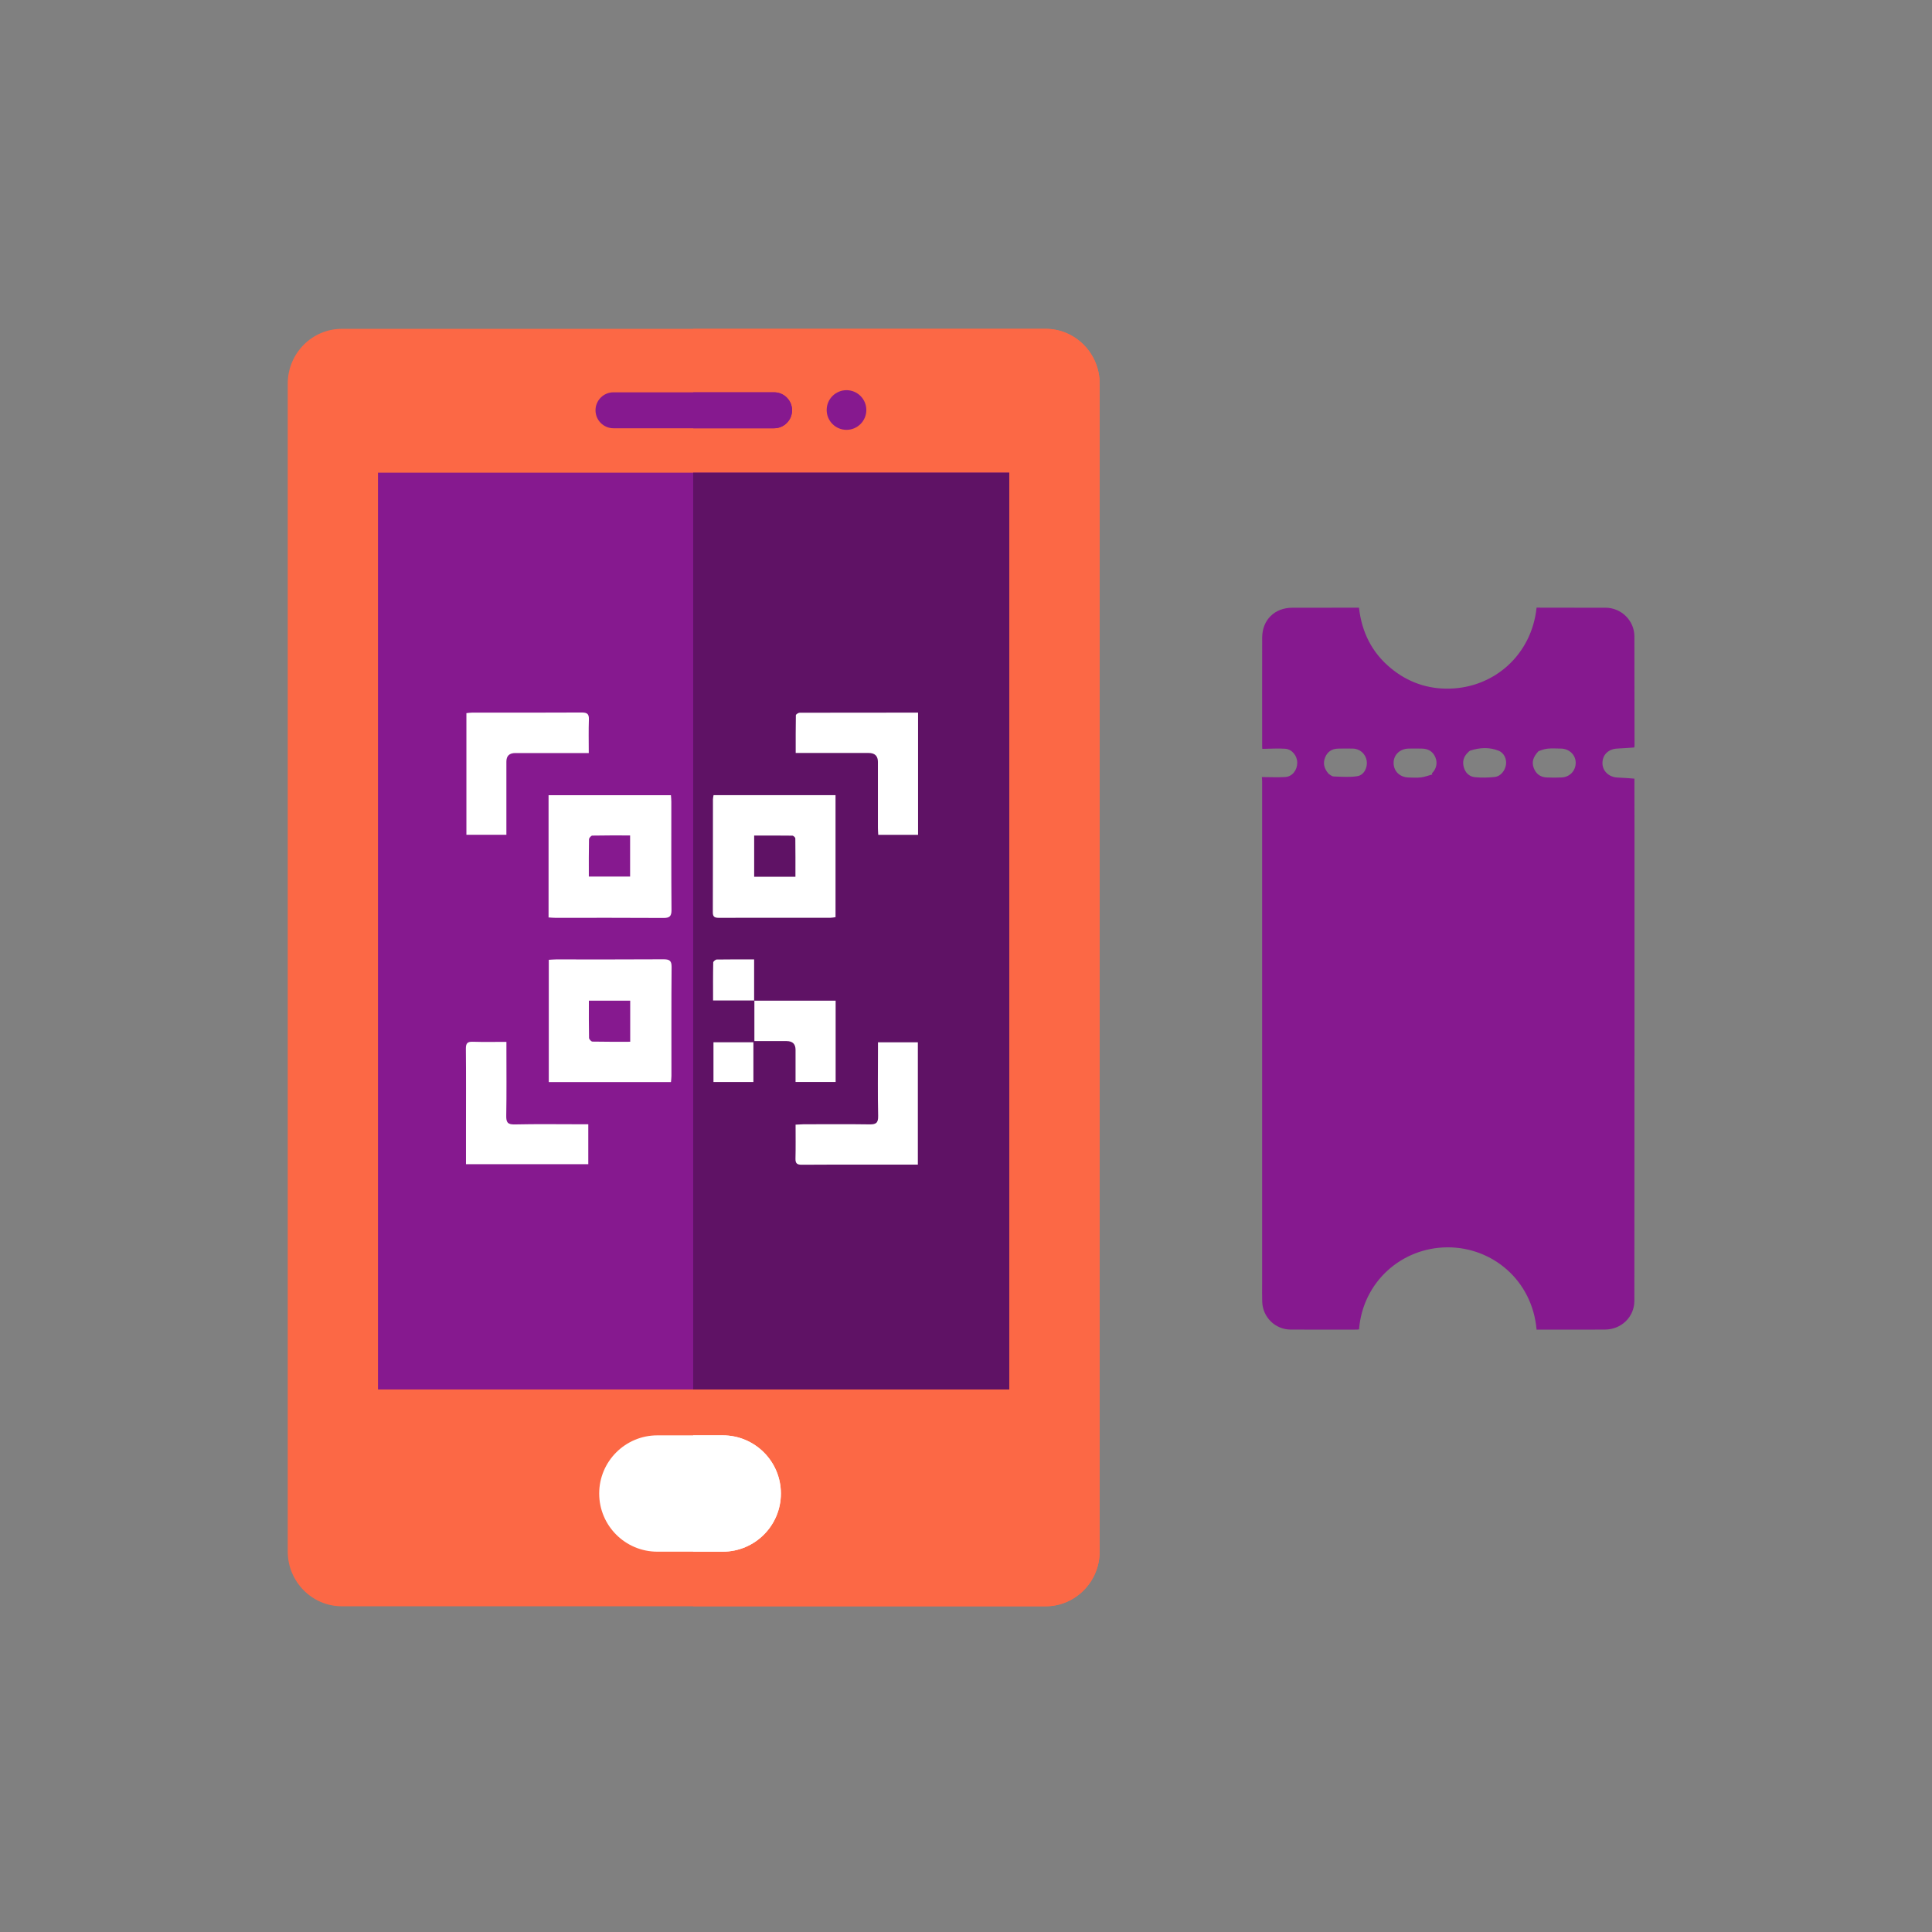 <?xml version="1.0" encoding="UTF-8"?>
<svg xmlns="http://www.w3.org/2000/svg" width="141" height="141" viewBox="0 0 141 141" fill="none">
  <rect x="0" y="0" width="141" height="141" fill="#808080" stroke="none"/>
  <g clip-path="url(#clip0_2841_203)">
    <path d="M76.319 24H50.607H50.592H24.938C22.772 24 21 25.796 21 27.991V113.238C21 115.433 22.772 117.228 24.938 117.228H50.592H50.607H76.319C78.485 117.228 80.256 115.433 80.256 113.238V27.991C80.256 25.796 78.485 24 76.319 24Z" fill="#FC6845"></path>
    <path d="M76.317 24H50.59V27.704V30.328V34.496V101.407V104.725V113.215V117.228H76.317C78.483 117.228 80.254 115.433 80.254 113.238V27.991C80.254 25.796 78.483 24 76.317 24Z" fill="#FC6845"></path>
    <path d="M50.594 34.495H27.586V101.406H50.594H73.66V34.495H50.594Z" fill="#86198F"></path>
    <path d="M73.655 34.495H50.59V101.406H73.655V34.495Z" fill="#5F1265"></path>
    <path d="M52.745 104.754H50.599H50.584H47.975C45.631 104.754 43.73 106.655 43.73 108.999C43.73 111.344 45.631 113.244 47.975 113.244H50.584H50.599H52.745C55.089 113.244 56.989 111.343 56.989 108.999C56.989 106.655 55.089 104.754 52.745 104.754Z" fill="white"></path>
    <path d="M52.748 113.243C55.091 113.243 56.992 111.343 56.992 108.999C56.992 106.655 55.092 104.754 52.748 104.754H50.586V113.243H52.748Z" fill="white"></path>
    <path d="M61.779 31.37C62.578 31.37 63.226 30.722 63.226 29.923C63.226 29.124 62.578 28.476 61.779 28.476C60.98 28.476 60.332 29.124 60.332 29.923C60.332 30.722 60.98 31.37 61.779 31.37Z" fill="#86198F"></path>
    <path d="M56.495 28.631H50.609H50.602H44.773C44.048 28.631 43.461 29.219 43.461 29.943C43.461 30.668 44.048 31.255 44.773 31.255H50.602H50.609H56.495C57.22 31.255 57.808 30.668 57.808 29.943C57.808 29.219 57.22 28.631 56.495 28.631Z" fill="#86198F"></path>
    <path d="M56.492 31.255C57.216 31.255 57.804 30.668 57.804 29.943C57.804 29.219 57.216 28.631 56.492 28.631H50.598V31.255H56.492Z" fill="#86198F"></path>
    <g clip-path="url(#clip1_2841_203)">
      <path d="M48.965 78.97H40.051V70.048C40.223 70.04 40.399 70.02 40.571 70.02C43.186 70.02 45.801 70.028 48.42 70.011C48.846 70.011 49.018 70.097 49.014 70.572C48.989 73.219 49.006 75.865 49.002 78.516C49.002 78.659 48.981 78.802 48.969 78.97H48.965ZM45.989 73.03H42.977C42.977 73.959 42.969 74.855 42.989 75.747C42.989 75.845 43.149 76.017 43.235 76.017C44.144 76.037 45.052 76.029 45.993 76.029V73.03H45.989Z" fill="white"></path>
      <path d="M52.077 58.03H60.978V66.935C60.86 66.952 60.733 66.98 60.606 66.98C57.893 66.98 55.179 66.976 52.462 66.984C52.154 66.984 52.019 66.911 52.023 66.579C52.032 63.834 52.028 61.09 52.032 58.341C52.032 58.246 52.056 58.152 52.077 58.026V58.03ZM58.052 63.982C58.052 63.037 58.056 62.112 58.044 61.188C58.044 61.118 57.905 60.987 57.827 60.987C56.902 60.975 55.977 60.979 55.04 60.979V63.986H58.052V63.982Z" fill="white"></path>
      <path d="M40.039 58.034H48.966C48.978 58.202 48.994 58.361 48.994 58.521C48.994 61.151 48.986 63.781 49.007 66.416C49.007 66.866 48.871 66.997 48.425 66.993C45.794 66.976 43.162 66.984 40.526 66.984C40.367 66.984 40.207 66.968 40.035 66.956V58.034H40.039ZM42.974 63.974H45.986V60.971C45.045 60.971 44.136 60.963 43.227 60.983C43.142 60.983 42.986 61.159 42.986 61.257C42.966 62.149 42.974 63.045 42.974 63.974Z" fill="white"></path>
      <path d="M42.969 54.958C42.54 54.958 42.184 54.958 41.828 54.958C40.42 54.958 39.012 54.958 37.608 54.958C37.174 54.958 36.957 55.166 36.957 55.584C36.957 57.171 36.957 58.758 36.957 60.341C36.957 60.517 36.957 60.697 36.957 60.922H34.039V52.045C34.174 52.033 34.313 52.008 34.456 52.008C37.121 52.008 39.789 52.016 42.454 52C42.863 52 42.994 52.11 42.978 52.524C42.949 53.305 42.969 54.09 42.969 54.958Z" fill="white"></path>
      <path d="M67.001 52.008V60.926H64.095C64.087 60.758 64.071 60.582 64.071 60.411C64.071 58.807 64.071 57.208 64.071 55.604C64.071 55.17 63.846 54.953 63.395 54.953C61.824 54.953 60.256 54.953 58.685 54.953C58.505 54.953 58.329 54.953 58.071 54.953C58.071 54.013 58.067 53.105 58.083 52.2C58.083 52.135 58.263 52.016 58.361 52.016C61.222 52.008 64.083 52.008 67.001 52.008Z" fill="white"></path>
      <path d="M34.008 84.959C34.008 84.063 34.008 83.212 34.008 82.366C34.008 80.418 34.02 78.475 34 76.528C34 76.135 34.119 76.017 34.503 76.029C35.301 76.054 36.1 76.037 36.959 76.037C36.959 76.27 36.959 76.442 36.959 76.618C36.959 78.222 36.975 79.825 36.947 81.425C36.939 81.899 37.037 82.075 37.561 82.063C39.165 82.026 40.765 82.051 42.37 82.051C42.546 82.051 42.722 82.051 42.934 82.051V84.963H34.008V84.959Z" fill="white"></path>
      <path d="M66.986 84.996C65.803 84.996 64.657 84.996 63.515 84.996C61.845 84.996 60.179 84.988 58.509 85.004C58.174 85.004 58.047 84.91 58.055 84.562C58.075 83.748 58.063 82.934 58.063 82.079C58.292 82.067 58.464 82.055 58.64 82.051C60.245 82.051 61.845 82.034 63.449 82.059C63.928 82.067 64.1 81.961 64.088 81.441C64.051 79.842 64.076 78.238 64.076 76.635C64.076 76.459 64.076 76.283 64.076 76.07H66.986V84.992V84.996Z" fill="white"></path>
      <path d="M55.035 73.031H60.986V78.962H58.06C58.06 78.173 58.06 77.395 58.06 76.618C58.06 76.195 57.844 75.983 57.413 75.98C56.648 75.98 55.882 75.98 55.056 75.98V73.014L55.039 73.031H55.035Z" fill="white"></path>
      <path d="M55.053 73.014H52.041C52.041 72.057 52.032 71.149 52.053 70.241C52.053 70.167 52.217 70.032 52.303 70.028C53.183 70.012 54.062 70.02 55.037 70.02C55.037 71.055 55.037 72.041 55.037 73.031L55.053 73.014Z" fill="white"></path>
      <path d="M54.984 76.066V78.966H52.07V76.066H54.984Z" fill="white"></path>
    </g>
    <path d="M92.09 56.711C92.689 56.712 93.249 56.742 93.805 56.707C94.312 56.675 94.671 56.211 94.675 55.673C94.68 55.167 94.301 54.68 93.792 54.644C93.246 54.606 92.696 54.647 92.124 54.653C92.123 54.643 92.114 54.565 92.114 54.488C92.113 51.838 92.109 49.188 92.115 46.538C92.119 45.234 93.035 44.344 94.339 44.353C94.854 44.356 95.37 44.353 95.886 44.353C96.978 44.352 98.07 44.35 99.181 44.348C99.38 46.136 100.125 47.632 101.513 48.773C102.75 49.791 104.187 50.294 105.788 50.257C109.068 50.182 111.783 47.775 112.141 44.347C113.504 44.349 114.869 44.351 116.233 44.353C116.546 44.353 116.86 44.351 117.174 44.352C118.326 44.355 119.277 45.292 119.28 46.439C119.286 49.088 119.288 51.737 119.29 54.386C119.29 54.475 119.28 54.562 119.256 54.553C118.853 54.579 118.451 54.614 118.048 54.63C117.385 54.656 116.941 55.085 116.949 55.71C116.956 56.288 117.443 56.729 118.066 56.746C118.469 56.758 118.871 56.798 119.282 56.827C119.284 57.947 119.287 59.17 119.287 60.392C119.288 64.941 119.288 69.491 119.287 74.039C119.285 81.006 119.283 87.974 119.278 94.941C119.277 96.102 118.34 97.022 117.143 97.034C116.02 97.045 114.897 97.036 113.774 97.037C113.23 97.037 112.684 97.039 112.142 97.04C111.826 93.411 108.888 91.017 105.638 91.032C102.278 91.048 99.459 93.564 99.184 97.02C99.138 97.025 99.089 97.036 99.04 97.036C97.421 97.037 95.803 97.045 94.185 97.034C93.064 97.028 92.151 96.123 92.118 95.002C92.104 94.568 92.112 94.133 92.112 93.697C92.112 81.467 92.113 69.237 92.112 57.006C92.112 56.886 92.094 56.765 92.09 56.711ZM96.964 56.475C97.054 56.525 97.19 56.662 97.331 56.667C97.91 56.688 98.501 56.737 99.066 56.645C99.556 56.565 99.825 56.002 99.742 55.51C99.656 55.01 99.238 54.641 98.734 54.633C98.371 54.628 98.007 54.623 97.644 54.635C97.201 54.649 96.876 54.862 96.71 55.277C96.54 55.7 96.628 56.085 96.964 56.475ZM112.284 54.82C111.876 55.255 111.777 55.628 111.934 56.045C112.093 56.471 112.411 56.717 112.869 56.739C113.231 56.757 113.595 56.754 113.958 56.74C114.561 56.718 114.998 56.255 114.997 55.663C114.995 55.091 114.522 54.639 113.916 54.632C113.582 54.629 113.245 54.603 112.916 54.641C112.659 54.67 112.411 54.781 112.284 54.82ZM104.526 56.522C104.518 56.495 104.511 56.467 104.503 56.44C104.83 56.117 104.927 55.684 104.758 55.276C104.579 54.847 104.242 54.646 103.789 54.633C103.467 54.624 103.144 54.63 102.821 54.632C102.188 54.637 101.717 55.071 101.707 55.654C101.697 56.274 102.146 56.724 102.8 56.742C103.103 56.749 103.41 56.771 103.709 56.735C103.985 56.7 104.253 56.596 104.526 56.522ZM107.143 54.905C106.788 55.238 106.723 55.608 106.832 56C106.944 56.402 107.235 56.681 107.644 56.72C108.122 56.766 108.613 56.756 109.091 56.704C109.515 56.658 109.839 56.254 109.908 55.81C109.971 55.406 109.775 54.95 109.373 54.789C108.7 54.519 108.001 54.555 107.314 54.775C107.233 54.801 107.17 54.883 107.143 54.905Z" fill="#86198F"></path>
  </g>
  <defs>
    <clipPath id="clip0_2841_203">
      <rect width="99" height="95" fill="white" transform="translate(21 23)"></rect>
    </clipPath>
    <clipPath id="clip1_2841_203">
      <rect width="33" height="33" fill="white" transform="translate(34 52)"></rect>
    </clipPath>
  </defs>
</svg>
